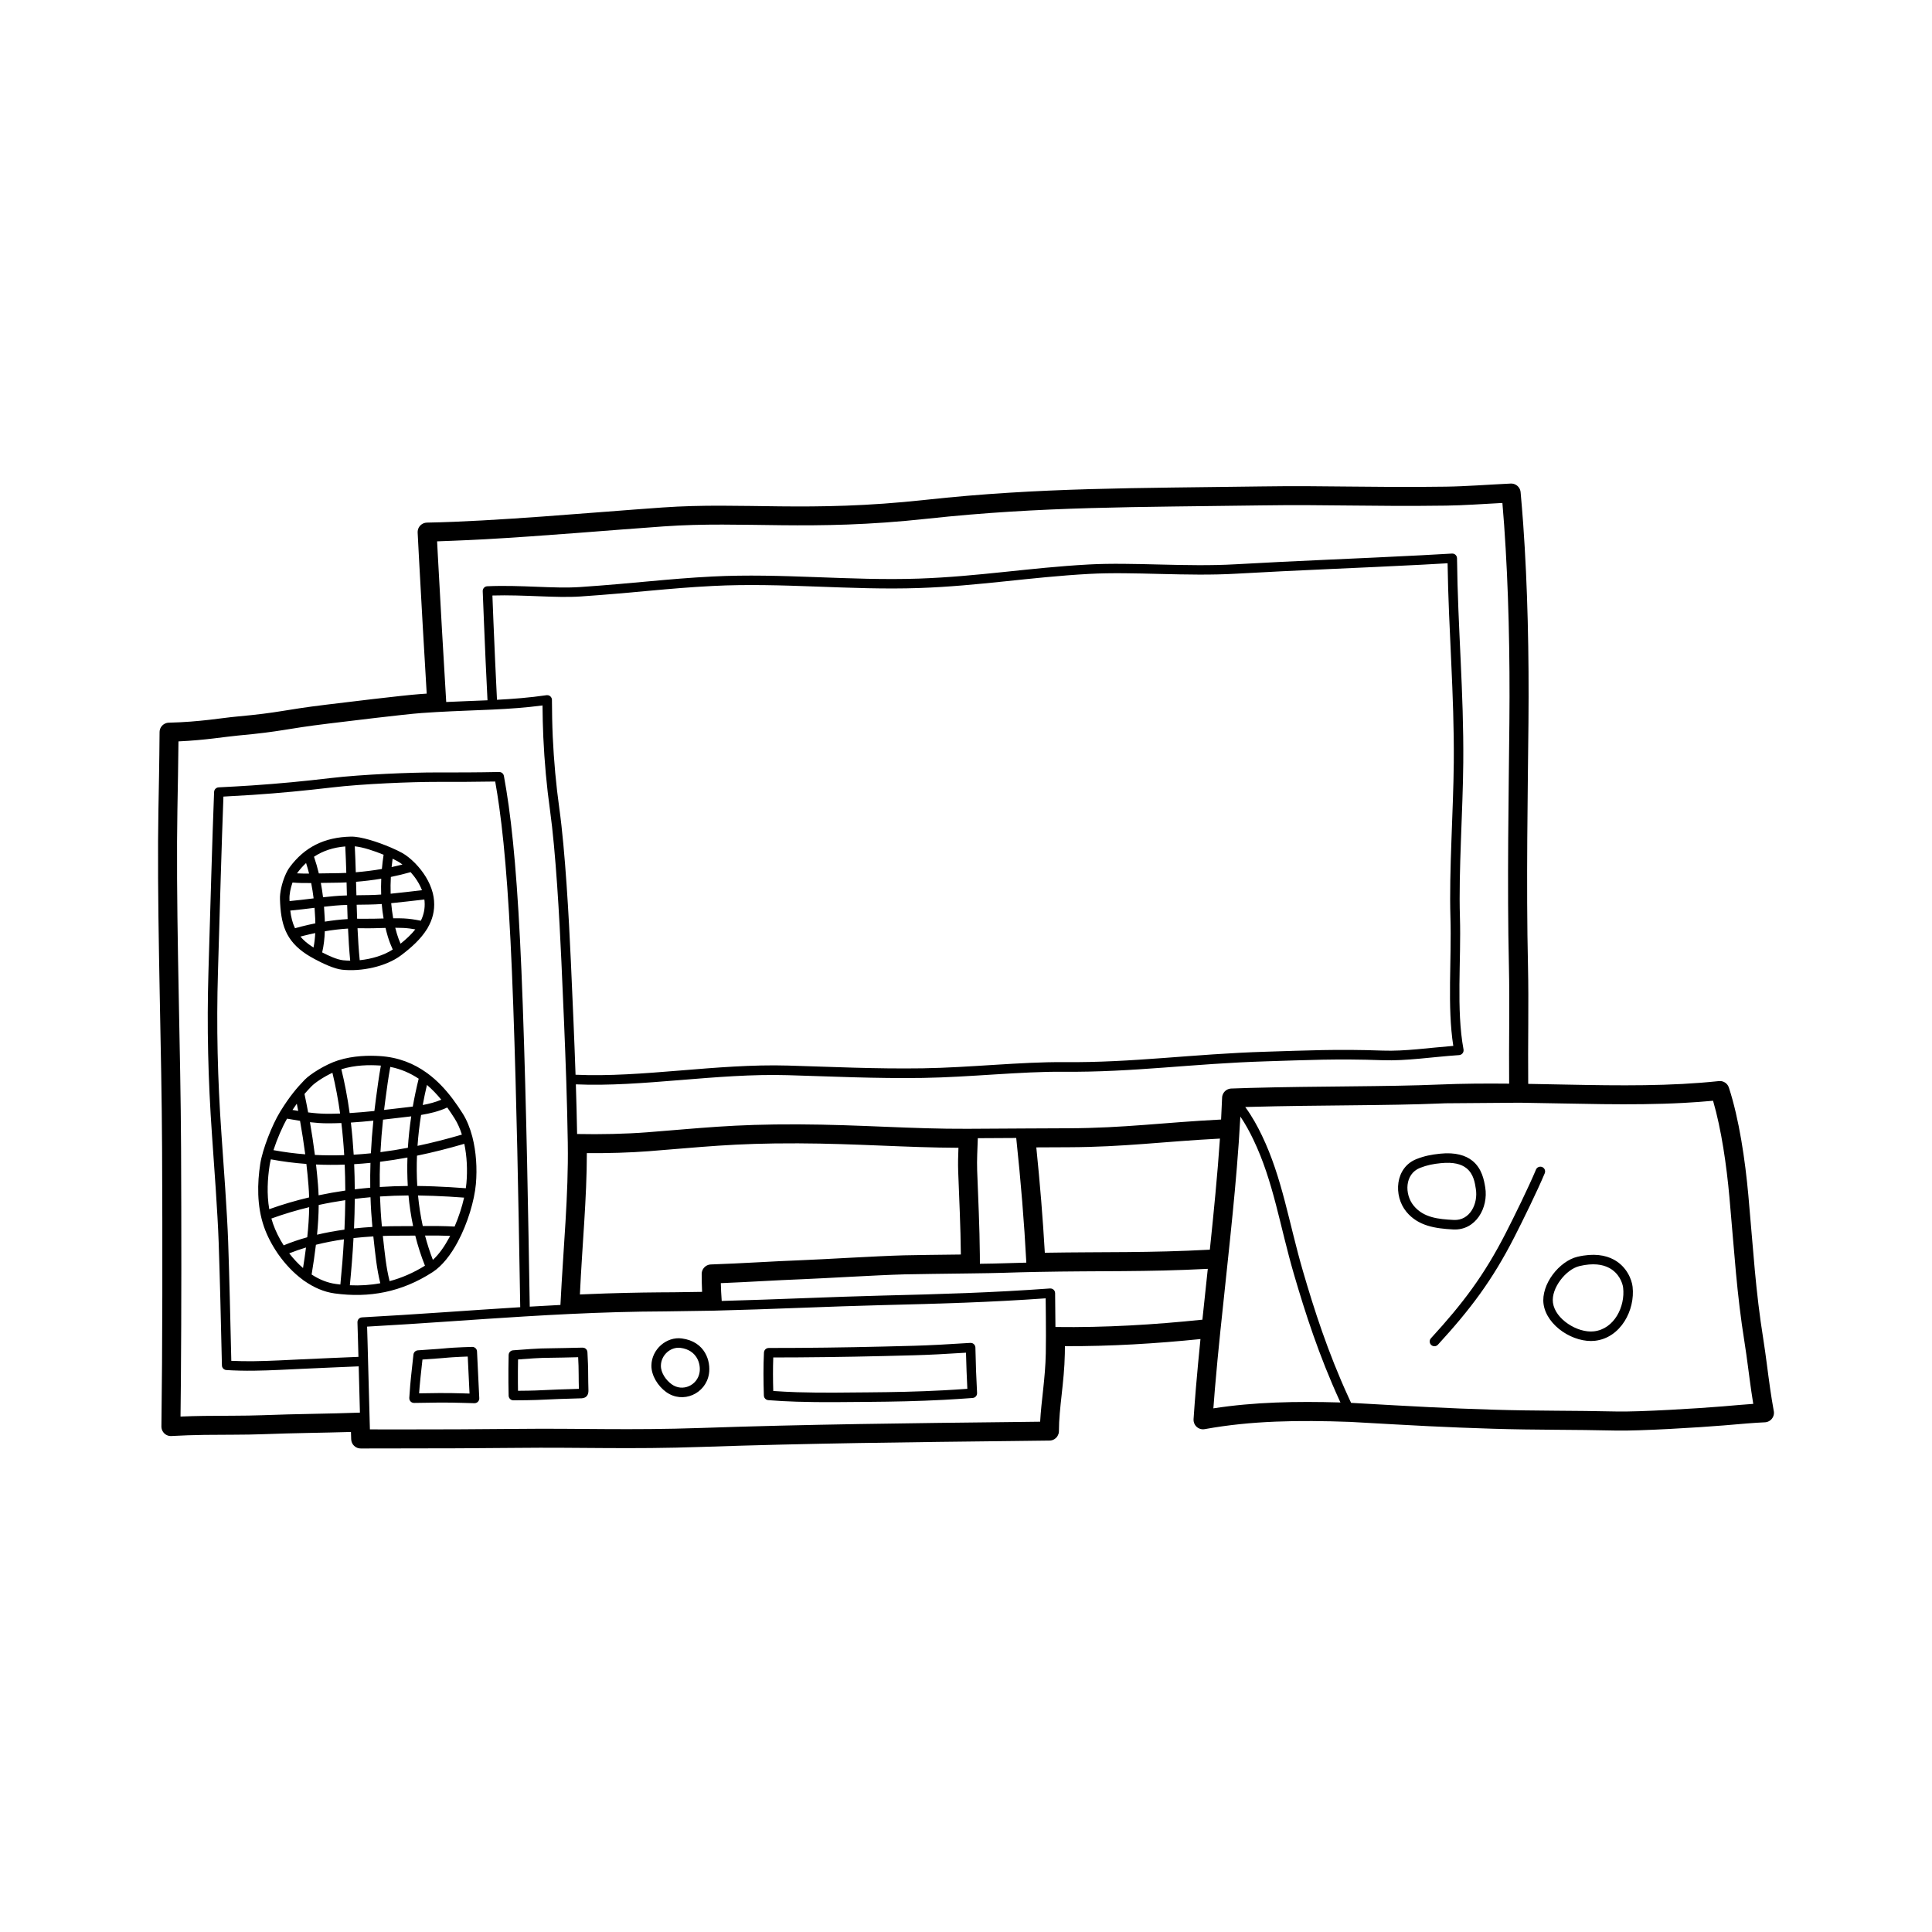 <?xml version="1.0" encoding="UTF-8"?>
<!-- Uploaded to: ICON Repo, www.iconrepo.com, Generator: ICON Repo Mixer Tools -->
<svg fill="#000000" width="800px" height="800px" version="1.1" viewBox="144 144 512 512" xmlns="http://www.w3.org/2000/svg">
 <path d="m239.64 527.86h0.016c2.106 0.012 5.793-0.012 8-0.012 11.699 0.012 24.355-0.051 33.156-0.145 17.336-0.191 29.73 0.414 49.238-0.258 28.035-0.961 55.43-1.258 83.023-1.57 2.988-0.035 6.062-0.074 9.059-0.109h0.031c0.211-0.004 0.418-0.035 0.609-0.09l0.141-0.039c0.352-0.121 0.676-0.324 0.938-0.574l0.086-0.086c0.25-0.266 0.441-0.59 0.559-0.945l0.047-0.137c0.051-0.195 0.074-0.402 0.082-0.613v-0.031c-0.004-6.062 1.43-12.953 1.566-20.504 0.012-0.641 0.02-1.309 0.023-2 12.141 0.051 24.121-0.684 35.922-1.883-0.438 4.359-0.848 8.672-1.203 12.898-0.223 2.613-0.449 5.723-0.625 8.273-0.012 0.121-0.012 0.242-0.004 0.363 0.016 0.25 0.066 0.492 0.152 0.727 0.145 0.398 0.383 0.742 0.684 1.012 0.301 0.273 0.676 0.469 1.082 0.57 0.238 0.059 0.484 0.082 0.734 0.066 0.125-0.004 0.242-0.02 0.363-0.047 12.34-2.238 24.746-2.402 38.426-1.914 18.121 1.023 24.672 1.406 37.969 1.82 11.184 0.348 21.363 0.211 32.547 0.48 6.207 0.145 22.379-0.84 28.598-1.367 4.766-0.402 7.75-0.68 10.816-0.82 0.07 0 0.141-0.004 0.211-0.016 0.25-0.023 0.492-0.09 0.715-0.191 0.383-0.168 0.715-0.422 0.969-0.742l0.004-0.012c0.25-0.316 0.43-0.695 0.504-1.109 0.047-0.238 0.055-0.484 0.023-0.734-0.012-0.07-0.02-0.141-0.035-0.207-0.344-1.875-0.68-3.977-0.953-5.856-0.641-4.449-1.137-8.871-1.797-13.004-2.109-13.18-2.613-23.113-3.981-38.234-0.863-9.516-2.453-20.254-5.148-28.551-0.051-0.168-0.121-0.328-0.203-0.48-0.207-0.367-0.492-0.676-0.836-0.898-0.344-0.223-0.742-0.363-1.16-0.398-0.172-0.016-0.348-0.012-0.52 0.012-3.109 0.328-6.422 0.586-9.594 0.754-13.312 0.707-27.102 0.203-40.883-0.02-0.105-10.465 0.168-21.285-0.059-31.258-0.5-21.645-0.047-46.457 0.125-64.543 0.172-17.887-0.223-36.164-1.395-52.598-0.195-2.707-0.449-5.793-0.684-8.387-0.02-0.238-0.074-0.465-0.152-0.68l-0.004-0.012c-0.152-0.383-0.383-0.715-0.68-0.977l-0.039-0.035c-0.301-0.258-0.664-0.441-1.062-0.539h-0.012c-0.223-0.051-0.453-0.07-0.691-0.059-6.082 0.289-11.91 0.75-17.156 0.82-20.188 0.277-31.328-0.324-49.051-0.059-32.797 0.48-58.527 0.246-88.906 3.559-31.207 3.402-48.227 0.508-69.73 2.023-19.16 1.352-44.375 3.68-62.332 4.004l-0.066 0.004c-0.242 0.012-0.469 0.051-0.684 0.121l-0.066 0.023c-0.379 0.133-0.707 0.352-0.973 0.629l-0.039 0.047c-0.262 0.281-0.453 0.629-0.562 1.012l-0.016 0.066c-0.055 0.223-0.086 0.453-0.074 0.695v0.066c0.117 2.156 0.223 4.293 0.336 6.473 0.656 12.184 1.367 24.621 2.062 36.184-0.574 0.035-1.16 0.074-1.75 0.121-4.449 0.316-20.332 2.258-24.762 2.797-12.102 1.473-11.863 2.066-24.008 3.18-3.715 0.336-9.551 1.41-17.809 1.605-0.227 0-0.449 0.039-0.66 0.102l-0.066 0.02c-0.383 0.125-0.727 0.336-1.004 0.613l-0.031 0.031c-0.273 0.281-0.48 0.629-0.594 1.012l-0.02 0.066c-0.059 0.211-0.09 0.434-0.09 0.664-0.023 3.707-0.082 7.773-0.141 11.492-0.109 6.176-0.238 12.176-0.258 17.391-0.117 26.289 0.938 55.09 1.062 81.402 0.121 25.613 0.105 52.949-0.176 73.676v0.117c0.004 0.25 0.051 0.5 0.121 0.727l0.004 0.012c0.133 0.395 0.359 0.746 0.648 1.023l0.004 0.012c0.293 0.277 0.656 0.488 1.059 0.598l0.004 0.004c0.238 0.059 0.48 0.098 0.73 0.09 0.039-0.004 0.074-0.004 0.117-0.012 2.68-0.156 5.91-0.258 8.672-0.297 5.496-0.07 10.926-0.004 15.457-0.18 8.516-0.328 15.922-0.367 23.418-0.598 0.02 0.645 0.039 1.289 0.059 1.934 0.039 1.387 1.195 2.481 2.574 2.445zm181.47-39.789c-14.879 1.055-28.059 1.426-43.215 1.797-13.926 0.344-29.762 1.113-44.754 1.473l-12.809 0.191c-8.645 0.031-16.906 0.289-25.008 0.672h-0.039c-4.047 0.191-8.051 0.414-12.043 0.656h-0.035c-13.793 0.836-27.406 1.906-41.922 2.707 0.039 1.305 0.082 2.562 0.117 3.949 0.191 6.984 0.371 14.203 0.57 21.266 0.016 0.676 0.035 1.344 0.055 2.016 1.824 0.012 3.828 0.02 5.633 0.02 11.68 0.012 24.309-0.051 33.094-0.145 17.289-0.191 29.652 0.414 49.117-0.25 28.078-0.969 55.508-1.266 83.137-1.578 2.191-0.023 4.422-0.055 6.641-0.082 0.289-5.461 1.375-11.539 1.496-18.105 0.023-1.422 0.035-2.992 0.039-4.641v-0.172c0-3.152-0.031-6.586-0.074-9.77zm-133.34-157.12c-4.519 0.594-8.77 0.883-13.145 1.09-0.012 0.004-0.023 0.004-0.039 0.004h-0.051c-4.664 0.223-9.465 0.352-14.879 0.66-1.289 0.074-2.609 0.16-3.977 0.258-4.394 0.316-20.133 2.242-24.512 2.777-12.172 1.477-11.945 2.074-24.156 3.195-3.406 0.312-8.574 1.219-15.715 1.543-0.023 3.027-0.07 6.191-0.125 9.133-0.105 6.152-0.23 12.137-0.25 17.324-0.117 26.273 0.938 55.062 1.062 81.355 0.102 20.883 0.105 42.914-0.047 61.582-0.035 4.262-0.098 9.531-0.098 9.531 2.07-0.09 4.262-0.145 6.223-0.172 5.445-0.074 10.836-0.012 15.332-0.18 9.48-0.367 17.594-0.371 25.988-0.691-0.109-4.074-0.215-8.188-0.324-12.262-4.848 0.18-9.598 0.43-15.195 0.664-3.301 0.137-7.984 0.434-12.652 0.488-2.348 0.031-5.059-0.031-7.219-0.172-0.105-0.004-0.211-0.023-0.312-0.059h-0.004c-0.203-0.066-0.379-0.176-0.52-0.324v-0.004c-0.141-0.145-0.246-0.328-0.301-0.527l-0.004-0.004c-0.023-0.105-0.039-0.211-0.039-0.316-0.25-11.145-0.57-24.223-0.863-32.617-0.266-7.738-1.23-20.73-1.77-28.445-1.031-14.727-1.375-28.547-0.938-43.336 0.539-17.93 0.973-34.207 1.496-47.574 0.004-0.109 0.02-0.215 0.051-0.316l0.004-0.004c0.059-0.203 0.168-0.379 0.309-0.523l0.004-0.004c0.145-0.141 0.324-0.25 0.52-0.312l0.012-0.004c0.102-0.031 0.207-0.047 0.312-0.051 3.066-0.152 6.125-0.328 8.852-0.508 7.269-0.488 13.645-1.109 20.887-1.961 8.281-0.973 21.406-1.5 28.066-1.484 4.969 0.016 10.688 0 16.496-0.117 0.102-0.004 0.195 0.004 0.289 0.02 0.207 0.039 0.398 0.133 0.555 0.262l0.004 0.004c0.156 0.125 0.281 0.293 0.363 0.488 0.035 0.086 0.066 0.18 0.082 0.277 0.43 2.363 0.891 5.184 1.273 7.941 1.617 11.656 2.832 27.496 3.727 52.91 0.984 27.988 1.438 55.449 1.844 79.785 2.695-0.156 5.406-0.309 8.133-0.449 0.785-15.562 2.156-29.07 1.949-42.738v-0.176c-0.086-5.473-0.223-10.969-0.406-16.641-0.02-0.098-0.023-0.191-0.02-0.293 0.004-0.02 0.004-0.039 0.004-0.059-0.316-9.633-0.762-19.773-1.27-31.125-0.508-11.254-1.477-29.031-3.031-40.184-0.871-6.227-1.461-12.715-1.762-19.25-0.121-2.644-0.188-5.644-0.211-8.395zm310.21 104.76c-2.59 0.242-5.262 0.434-7.836 0.57-14.117 0.75-28.773 0.141-43.387-0.051-0.152-0.004-19.32 0.137-19.668 0.152-0.457 0.016-0.91 0.035-1.371 0.051-13.852 0.594-32.328 0.402-50.371 0.902-0.441 0.016-0.891 0.023-1.34 0.039 1.867 2.555 3.238 5.098 4.41 7.531 5.402 11.238 7.125 23.094 10.898 36.027 2.961 10.148 6.57 21.375 12.004 33.246 0.258 0.562 0.492 1.078 0.734 1.594 18.047 1.02 24.566 1.402 37.816 1.812 11.176 0.344 21.336 0.211 32.504 0.473 6.09 0.145 21.957-0.832 28.051-1.344 3.41-0.293 5.926-0.516 8.207-0.672-0.18-1.109-0.352-2.227-0.504-3.281-0.641-4.418-1.137-8.816-1.793-12.922-2.125-13.297-2.641-23.32-4.019-38.578-0.766-8.438-2.106-17.879-4.336-25.555zm-125.28 4.316c-0.238 4.453-0.551 8.898-0.918 13.34-0.332 4.039-0.707 8.082-1.102 12.117-0.996 10.16-2.141 20.312-3.184 30.469l-0.012 0.109c-0.004 0.145-0.02 0.289-0.047 0.422-0.543 5.309-1.055 10.559-1.484 15.684-0.133 1.582-0.266 3.344-0.395 5.059 10.848-1.676 21.816-1.898 33.676-1.559-0.066-0.145-0.137-0.293-0.207-0.441-5.492-12-9.141-23.34-12.133-33.59-3.734-12.797-5.406-24.531-10.746-35.645-0.953-1.98-2.035-4.031-3.445-6.102l-0.004 0.133zm-203.57 60.91-0.012 0.004c-1.672 0.051-3.34 0.109-5.008 0.211-0.473 0.031-0.945 0.066-1.422 0.102-0.379 0.031-0.754 0.07-1.133 0.102-0.465 0.039-0.922 0.082-1.387 0.117-1.773 0.137-3.547 0.246-5.316 0.371l-0.098 0.004c-0.098 0.004-0.188 0.02-0.273 0.047h-0.012c-0.195 0.059-0.379 0.16-0.523 0.301l-0.004 0.004c-0.145 0.141-0.258 0.316-0.324 0.52v0.012c-0.031 0.082-0.047 0.168-0.055 0.258v0.004c-0.121 1.148-0.242 2.227-0.371 3.41-0.176 1.578-0.348 3.18-0.488 4.793-0.09 1.023-0.176 2.227-0.238 3.254v0.055c-0.004 0.125 0.012 0.246 0.039 0.363l0.004 0.012c0.055 0.203 0.16 0.379 0.301 0.523v0.004c0.141 0.145 0.316 0.258 0.516 0.324l0.016 0.004c0.109 0.035 0.23 0.055 0.352 0.055 0.02 0.004 0.039 0.004 0.059 0 2.438-0.035 5.281-0.09 6.695-0.098 2.387-0.012 4.289 0.031 6.098 0.082 0.973 0.023 2.172 0.066 3.16 0.09h0.059c0.125 0 0.25-0.02 0.367-0.059 0.195-0.059 0.371-0.172 0.516-0.312l0.012-0.016c0.141-0.141 0.246-0.324 0.301-0.52 0.035-0.117 0.055-0.242 0.051-0.367v-0.059c-0.18-3.738-0.398-8.125-0.598-12.391v-0.016c-0.012-0.102-0.023-0.203-0.055-0.297l-0.023-0.082c-0.066-0.168-0.168-0.316-0.293-0.441l-0.07-0.066c-0.137-0.109-0.289-0.195-0.457-0.246l-0.082-0.023c-0.102-0.02-0.203-0.031-0.309-0.031zm132.05-1.059-0.047 0.004c-5.492 0.367-11.039 0.656-14.879 0.762-11.316 0.309-20.477 0.492-30.781 0.559-2.359 0.016-5.234 0.02-7.754 0.023-0.117 0-0.23 0.016-0.336 0.047h-0.012c-0.195 0.055-0.371 0.16-0.52 0.297l-0.016 0.012c-0.141 0.141-0.25 0.312-0.316 0.504l-0.004 0.016c-0.035 0.105-0.055 0.215-0.059 0.332-0.188 3.789-0.145 7.598-0.023 11.391 0.004 0.105 0.02 0.207 0.047 0.309v0.004c0.055 0.203 0.16 0.383 0.301 0.527l0.004 0.004c0.141 0.145 0.312 0.262 0.516 0.328h0.004c0.098 0.031 0.195 0.051 0.301 0.059 2.309 0.188 5.047 0.332 7.5 0.406 6.637 0.211 13.527 0.09 19.09 0.047 6.609-0.051 13.039-0.172 19.945-0.539 2.414-0.133 5.066-0.301 7.629-0.492 0.117-0.012 0.227-0.035 0.328-0.07l0.051-0.02c0.176-0.07 0.332-0.176 0.457-0.316l0.035-0.039c0.121-0.141 0.211-0.312 0.258-0.5l0.012-0.051c0.023-0.105 0.035-0.215 0.023-0.332-0.203-3.668-0.363-7.863-0.441-12.031l-0.004-0.039c-0.004-0.121-0.023-0.242-0.066-0.348l-0.004-0.016c-0.07-0.195-0.188-0.367-0.332-0.504-0.152-0.141-0.332-0.242-0.539-0.293l-0.012-0.004c-0.109-0.023-0.23-0.039-0.352-0.035zm-102.79 1.258c-3.098 0.051-6.383 0.168-8.281 0.168-3.918 0-6.969 0.336-10.125 0.539-0.109 0.004-0.215 0.023-0.316 0.055-0.203 0.066-0.379 0.18-0.52 0.328l-0.004 0.004c-0.141 0.145-0.246 0.328-0.301 0.527-0.031 0.102-0.047 0.211-0.047 0.324-0.055 2.434-0.082 4.902-0.059 7.34 0.004 1.078 0.031 2.387 0.055 3.449 0 0.109 0.02 0.223 0.051 0.328l0.016 0.047c0.059 0.18 0.16 0.348 0.297 0.48l0.035 0.039c0.141 0.125 0.309 0.227 0.492 0.281l0.039 0.016c0.105 0.023 0.215 0.039 0.332 0.039 2.281-0.012 4.918-0.035 6.039-0.09 4.332-0.211 7.859-0.336 11.582-0.434 0.352-0.012 2.332 0.176 2.266-2.156-0.035-1.43-0.074-3.082-0.07-4.117 0.004-2.074-0.09-3.809-0.195-5.969-0.004-0.109-0.023-0.223-0.059-0.328l-0.012-0.031c-0.066-0.188-0.176-0.352-0.312-0.488l-0.031-0.023c-0.145-0.133-0.316-0.227-0.508-0.281l-0.031-0.004c-0.105-0.031-0.215-0.039-0.332-0.039zm26.305-2.434c-4.066-0.539-7.992 2.871-8.066 7.141-0.047 2.715 1.762 5.5 3.894 7.047 4.418 3.199 10.496 0.508 11.355-4.781 0.539-3.281-0.945-8.578-7.184-9.406zm-56.809 4.797c-1.301 0.047-2.606 0.102-3.91 0.188-0.371 0.023-0.75 0.051-1.125 0.082-0.316 0.031-0.641 0.059-0.957 0.086-0.43 0.039-0.852 0.074-1.281 0.105-1.512 0.121-3.027 0.223-4.539 0.324l-0.117 0.004c-0.082 0.785-0.172 1.562-0.262 2.394-0.172 1.559-0.344 3.144-0.484 4.734-0.051 0.574-0.102 1.211-0.145 1.832 2.082-0.035 4.207-0.07 5.371-0.074 2.422-0.012 4.348 0.031 6.188 0.082 0.555 0.016 1.184 0.035 1.805 0.055-0.145-3.055-0.312-6.449-0.473-9.809h-0.07zm132.11-1.02c-5.09 0.332-10.113 0.586-13.672 0.68-11.336 0.309-20.504 0.492-30.832 0.559-1.996 0.016-4.359 0.02-6.57 0.023-0.105 2.953-0.086 5.918 0 8.883 2.004 0.141 4.238 0.258 6.266 0.324 6.602 0.207 13.457 0.086 18.988 0.039 6.574-0.051 12.965-0.172 19.836-0.539 2.012-0.105 4.191-0.242 6.344-0.398-0.152-2.992-0.277-6.273-0.359-9.574zm-102.78 1.195c-2.731 0.055-5.445 0.145-7.109 0.145-3.379 0-6.106 0.258-8.82 0.453-0.035 2.039-0.051 4.098-0.035 6.125 0.004 0.676 0.016 1.438 0.023 2.176 1.891-0.016 3.789-0.039 4.695-0.082 4.277-0.207 7.773-0.336 11.441-0.434-0.035-1.352-0.066-2.82-0.059-3.769 0.004-1.629-0.055-3.039-0.137-4.621zm27.145-2.473c4.332 0.574 5.406 4.223 5.031 6.5-0.562 3.449-4.516 5.234-7.391 3.148-1.516-1.098-2.887-3.031-2.856-4.961 0.051-2.781 2.57-5.039 5.215-4.684zm-49.117-150.09c-5.465 0.098-10.812 0.109-15.492 0.098-6.594-0.016-19.578 0.504-27.766 1.473-7.289 0.855-13.703 1.477-21.02 1.969-2.398 0.156-5.055 0.312-7.754 0.453-0.504 13.141-0.934 28.996-1.449 46.406-0.438 14.711-0.098 28.449 0.926 43.09 0.543 7.738 1.508 20.773 1.777 28.531 0.281 8.117 0.59 20.605 0.832 31.5 1.867 0.09 3.996 0.125 5.883 0.102 4.637-0.055 9.297-0.348 12.574-0.488 5.613-0.238 10.375-0.484 15.234-0.664-0.035-1.34-0.07-2.672-0.109-3.996-0.047-1.812-0.102-3.402-0.152-5.176-0.004-0.121 0.012-0.238 0.039-0.352 0.051-0.203 0.152-0.383 0.289-0.527l0.012-0.016c0.137-0.145 0.309-0.262 0.504-0.328l0.004-0.004c0.105-0.035 0.223-0.059 0.344-0.066 14.551-0.785 28.172-1.848 41.945-2.695 0 0-0.055-3.394-0.098-5.734-0.387-22.895-0.84-48.285-1.75-74.117-0.891-25.293-2.098-41.055-3.707-52.652-0.324-2.332-0.699-4.707-1.074-6.801zm275.81 102.84c-1.926 4.609-5.762 12.426-8.027 16.848-5.703 11.148-11.34 18.617-19.809 27.852-0.473 0.516-0.438 1.309 0.074 1.785 0.516 0.469 1.309 0.434 1.777-0.082 8.641-9.422 14.379-17.039 20.199-28.406 2.289-4.469 6.16-12.367 8.105-17.023 0.266-0.645-0.035-1.379-0.676-1.648-0.645-0.266-1.379 0.035-1.648 0.676zm10.977 23.109c-2.363 0.559-4.805 2.379-6.543 4.719-1.758 2.367-2.781 5.25-2.43 7.801 0.398 2.887 2.414 5.527 5.074 7.336 2.613 1.77 5.824 2.727 8.578 2.402 6.801-0.789 10.656-8.121 9.945-14.324-0.215-1.863-1.508-5.305-4.969-7.18-2.203-1.188-5.316-1.773-9.656-0.754zm0.578 2.453c3.535-0.832 6.086-0.453 7.879 0.52 2.539 1.375 3.508 3.883 3.664 5.254 0.562 4.934-2.316 10.902-7.734 11.531-2.211 0.25-4.777-0.57-6.871-1.988-2.055-1.391-3.688-3.371-3.996-5.594-0.266-1.953 0.605-4.137 1.953-5.953 1.371-1.844 3.246-3.332 5.106-3.769zm-98.531 0.742c-16.484 0.855-28.301 0.484-45.195 0.816-2.906 0.055-5.965 0.133-9.227 0.242-1.75 0.059-4.949 0.109-8.566 0.156-6.473 0.09-14.281 0.168-17.406 0.25-7.551 0.207-20.973 1.047-26.957 1.281-7.289 0.281-14.117 0.742-21.703 1.047 0.039 1.535 0.121 3.141 0.238 4.715 14.34-0.379 29.32-1.094 42.57-1.422 15.562-0.383 29.035-0.762 44.422-1.883 0.016 0 0.031-0.004 0.047-0.004 0.125-0.004 0.246 0.012 0.359 0.039h0.016c0.203 0.055 0.383 0.156 0.535 0.293 0.152 0.137 0.266 0.309 0.336 0.508v0.012c0.039 0.109 0.066 0.23 0.07 0.352v0.051c0.039 2.852 0.074 5.977 0.086 8.961 13.184 0.18 26.172-0.609 38.953-1.941l0.023-0.281c0.438-4.195 0.891-8.387 1.336-12.586l0.066-0.609zm-245.65-41.941c-0.047 0.059-0.086 0.125-0.121 0.195-0.039 0.066-0.082 0.137-0.121 0.203-2.051 3.359-4.606 9.789-5.219 13.734-0.777 5.019-0.945 11.113 1.008 16.703 0.805 2.301 2.039 4.719 3.613 7.008 0.055 0.117 0.133 0.223 0.215 0.312 1.789 2.539 4 4.898 6.508 6.731 0.105 0.109 0.23 0.203 0.371 0.266 2.438 1.707 5.148 2.918 8.016 3.305 9.117 1.238 17.695-0.301 25.965-5.656 2.508-1.629 4.781-4.539 6.621-7.961 2.672-4.969 4.434-11 4.832-15.371 0.371-4.18 0.066-8.602-0.922-12.445-0.012-0.055-0.023-0.105-0.039-0.16-0.004-0.02-0.016-0.039-0.02-0.066-0.598-2.246-1.43-4.297-2.492-5.984-0.801-1.27-1.688-2.594-2.68-3.91-0.023-0.031-0.047-0.059-0.07-0.09-1.828-2.418-4.016-4.797-6.688-6.746-0.047-0.039-0.098-0.074-0.152-0.105-3.32-2.387-7.387-4.106-12.438-4.414-2.769-0.172-6.949-0.145-11.008 1.145-3.387 1.078-7.418 3.652-8.863 5.144-2.09 2.152-4 4.43-6.316 8.168zm179.57 9.859c-13.777-0.047-26.844-1.113-42.508-1.176-17.301-0.066-25.59 1.012-39.645 2.09-4.938 0.379-10.766 0.551-16.324 0.5-0.004 12.004-1.211 24-1.84 37.453h0.086c2.262-0.102 4.523-0.188 6.781-0.262 3.301-0.105 6.594-0.188 9.891-0.238 1.48-0.023 2.961-0.039 4.445-0.051 0.672 0 1.34-0.004 2.012-0.012 0.586 0 1.168-0.004 1.75-0.012 2.449-0.02 4.898-0.055 7.344-0.105h0.074c-0.074-1.633-0.109-3.238-0.109-4.734 0-0.23 0.031-0.457 0.09-0.672l0.016-0.051c0.109-0.395 0.324-0.742 0.594-1.027l0.02-0.02c0.277-0.289 0.621-0.504 1.008-0.637l0.051-0.016c0.211-0.066 0.434-0.102 0.664-0.109 8.586-0.293 16.07-0.828 24.137-1.133 6-0.23 19.441-1.078 27.016-1.285 2.754-0.074 9.16-0.145 15.086-0.215-0.066-7.367-0.434-14.723-0.707-22.07-0.074-2.074-0.012-4.144 0.07-6.223zm-155.06 23.488c-1.75 0.102-3.5 0.246-5.254 0.441-0.23 4.297-0.574 8.488-0.969 12.504 2.734 0.125 5.426-0.039 8.07-0.535-0.957-3.859-1.285-7.32-1.848-12.414zm-7.793 0.77c-2.5 0.359-4.984 0.832-7.422 1.445-0.312 2.629-0.711 5.266-1.137 7.883 1.98 1.293 4.152 2.203 6.449 2.508 0.395 0.055 0.781 0.102 1.168 0.145 0.383-3.856 0.711-7.875 0.941-11.984zm18.898-0.984c-1.34 0.012-2.691 0.02-4.055 0.02-1.492-0.004-3.004 0.02-4.527 0.07 0.543 4.898 0.855 8.238 1.789 11.98 3.18-0.848 6.297-2.191 9.371-4.098-1.043-2.613-1.898-5.281-2.574-7.977zm-28.945 3.152c-1.512 0.453-2.992 0.969-4.449 1.547 1.09 1.41 2.316 2.734 3.656 3.894 0.293-1.809 0.559-3.629 0.789-5.441zm188.21-29.023c-3.488 0.02-6.863 0.039-10.176 0.055-0.09 2.863-0.277 5.719-0.172 8.574 0.277 7.438 0.645 14.879 0.711 22.324 0.004 0.797 0.012 1.586 0.012 2.383 2.484-0.035 4.59-0.074 5.891-0.121 2.227-0.07 4.359-0.133 6.414-0.18-0.562-10.734-1.449-21.461-2.676-33.035zm-150.01 25.941c-2.211-0.098-4.43-0.105-6.66-0.09 0.57 2.176 1.258 4.332 2.082 6.453 1.629-1.484 3.09-3.582 4.344-5.918 0.082-0.145 0.156-0.297 0.238-0.441zm204-25.781c-15.168 0.789-25.316 2.238-40.125 2.293-2.938 0.016-5.777 0.023-8.539 0.039 0.984 9.684 1.734 18.824 2.254 27.922 15.996-0.266 27.582 0.059 43.73-0.812l0.02-0.168c0.516-4.887 1.012-9.777 1.465-14.676 0.453-4.863 0.863-9.723 1.195-14.594zm-241.36 18.176c-3.387 0.82-6.731 1.82-10.016 3.008 0.133 0.469 0.273 0.934 0.434 1.391 0.656 1.867 1.613 3.836 2.816 5.719 2.023-0.836 4.117-1.547 6.254-2.144 0.289-2.676 0.473-5.34 0.516-7.969zm9.562-1.855c-2.363 0.348-4.711 0.77-7.039 1.273-0.02 2.594-0.18 5.231-0.438 7.879 2.387-0.57 4.816-1.008 7.262-1.344 0.117-2.574 0.191-5.18 0.215-7.809zm290.11-12.312c-2.293 0.238-4.062 0.574-6.195 1.41-5.727 2.242-6.203 9.73-2.715 13.969 3.109 3.785 7.668 4.445 12.418 4.695 6 0.316 9.371-5.785 8.484-11.164-0.297-1.793-0.828-4.992-3.426-7.059-1.723-1.367-4.375-2.289-8.566-1.855zm-283.42 11.531c-1.391 0.121-2.781 0.266-4.168 0.438-0.02 2.641-0.09 5.254-0.203 7.84 1.621-0.176 3.25-0.312 4.867-0.406-0.246-2.629-0.414-5.25-0.5-7.871zm12.594-0.465c0.258 2.719 0.676 5.426 1.258 8.098 2.832-0.02 5.633-0.016 8.434 0.141 1.102-2.543 1.961-5.215 2.516-7.668-2.695-0.215-5.394-0.359-8.098-0.465-1.371-0.055-2.742-0.09-4.109-0.105zm-2.527-0.004c-2.519 0.016-5.039 0.105-7.551 0.273 0.086 2.644 0.25 5.289 0.504 7.945 1.617-0.059 3.219-0.086 4.797-0.082 1.164 0 2.324-0.004 3.473-0.016-0.562-2.68-0.969-5.394-1.219-8.121zm273.61-8.559c3.289-0.336 5.391 0.25 6.742 1.324 2 1.586 2.277 4.109 2.504 5.496 0.645 3.879-1.535 8.465-5.863 8.23-4.027-0.211-7.965-0.57-10.605-3.777-2.488-3.027-2.398-8.418 1.691-10.027 1.906-0.746 3.488-1.039 5.531-1.25zm-310.09-1.012c-0.137 0.562-0.242 1.098-0.324 1.594-0.543 3.512-0.785 7.598-0.098 11.617 3.465-1.246 6.992-2.277 10.566-3.125-0.023-1.059-0.082-2.109-0.168-3.16-0.152-1.918-0.336-3.82-0.555-5.707-3.144-0.23-6.289-0.629-9.426-1.219zm11.977 1.371c0.203 1.773 0.371 3.559 0.52 5.356 0.074 0.926 0.125 1.859 0.156 2.801 2.344-0.492 4.699-0.91 7.078-1.254v-0.066c-0.004-1.176-0.023-2.352-0.051-3.527-0.023-1.062-0.059-2.125-0.105-3.184l-0.004-0.098c-2.527 0.09-5.059 0.082-7.594-0.031zm14.43-0.438c-1.441 0.145-2.883 0.262-4.324 0.348 0.098 2.227 0.145 4.449 0.156 6.664 1.367-0.168 2.734-0.309 4.106-0.43-0.031-2.195-0.012-4.387 0.059-6.586zm24.863-5.047c-4.144 1.215-8.328 2.281-12.539 3.144-0.105 2.68-0.086 5.359 0.074 8.027 1.473 0.016 2.941 0.051 4.414 0.109 2.816 0.117 5.637 0.262 8.453 0.492 0.066-0.465 0.121-0.91 0.16-1.344 0.312-3.481 0.133-7.144-0.562-10.43zm-15.074 3.637c-2.414 0.449-4.832 0.828-7.254 1.125-0.082 2.227-0.105 4.453-0.074 6.68 2.469-0.16 4.941-0.25 7.422-0.273-0.145-2.504-0.172-5.019-0.09-7.531zm-25.832-9.367c0.5 2.875 0.941 5.762 1.309 8.68 2.59 0.125 5.18 0.141 7.769 0.051l-0.004-0.105c-0.09-1.457-0.195-2.91-0.328-4.367-0.117-1.336-0.258-2.672-0.414-4l-0.004-0.035c-1.23 0.051-2.465 0.074-3.707 0.074-1.543-0.004-3.082-0.117-4.621-0.297zm16.801-0.402c-1.984 0.203-3.965 0.371-5.953 0.5 0.332 2.828 0.574 5.668 0.742 8.516 1.523-0.09 3.039-0.215 4.559-0.371 0.141-2.875 0.363-5.754 0.656-8.641zm-22.867-0.535c-1.246 2.16-2.644 5.391-3.602 8.348 2.801 0.52 5.606 0.883 8.418 1.102-0.387-2.977-0.852-5.93-1.375-8.871-1.148-0.176-2.293-0.379-3.441-0.578zm32.91-0.609c-1.078 0.137-2.144 0.25-3.184 0.371-1.438 0.172-2.867 0.336-4.293 0.5-0.301 2.875-0.535 5.75-0.684 8.613 2.434-0.309 4.856-0.695 7.269-1.16 0.176-2.781 0.473-5.562 0.891-8.328zm9.539-2.348-0.102 0.047c-2.106 0.973-4.453 1.535-6.832 1.93-0.434 2.715-0.75 5.453-0.941 8.191 3.949-0.832 7.875-1.84 11.758-2.984-0.492-1.566-1.125-2.992-1.895-4.219-0.609-0.961-1.27-1.965-1.988-2.969zm279.64-160.21c-5.269 0.281-10.316 0.645-14.918 0.707-20.188 0.273-31.32-0.324-49.051-0.059-32.621 0.48-58.215 0.238-88.434 3.527-31.293 3.41-48.355 0.52-69.918 2.039-14.258 1.008-31.855 2.551-47.352 3.41-5.422 0.301-12.652 0.551-12.652 0.551 0.066 1.289 0.133 2.586 0.203 3.891 0.699 13.07 1.473 26.43 2.211 38.684 3.875-0.188 7.457-0.301 10.941-0.453-0.348-6.769-0.656-13.801-0.938-20.688-0.117-2.777-0.215-5.527-0.328-8.227v-0.039c0-0.086 0.004-0.168 0.02-0.246l0.039-0.141c0.047-0.16 0.125-0.301 0.23-0.43l0.086-0.09c0.117-0.117 0.25-0.207 0.402-0.266l0.133-0.051h0.012c0.074-0.02 0.156-0.035 0.242-0.039l0.039-0.004c8.898-0.398 17.617 0.684 24.555 0.211 14.812-1.008 23.008-2.172 35.102-2.793 18.355-0.938 36.477 1.184 54.777 0.551 15.719-0.551 29.242-2.875 44.906-3.738 11.84-0.648 25.875 0.699 39.039-0.059 15.895-0.918 32.84-1.527 49.137-2.383 2.684-0.141 5.5-0.297 8.141-0.453l0.047-0.004c0.121 0 0.242 0.012 0.352 0.039l0.012 0.004c0.203 0.051 0.383 0.156 0.527 0.293l0.004 0.004c0.145 0.137 0.262 0.312 0.332 0.508v0.012c0.039 0.109 0.059 0.227 0.066 0.348v0.047c0.203 18.449 1.812 35.504 1.656 54.121-0.102 12.688-1.254 28.805-0.887 40.867 0.359 11.652-1.012 24.586 0.953 35.164l0.016 0.09c0.016 0.121 0.012 0.246-0.012 0.363v0.004c-0.035 0.207-0.121 0.398-0.242 0.555l-0.004 0.012c-0.125 0.16-0.289 0.289-0.48 0.371l-0.004 0.004c-0.109 0.047-0.227 0.082-0.352 0.098l-0.09 0.012c-7.133 0.484-13.914 1.582-20.305 1.355-12.141-0.434-20.031-0.031-30.773 0.293-19.738 0.598-35.055 2.934-53.855 2.766-11.168-0.098-24.758 1.441-37.176 1.633-12.539 0.191-24.562-0.402-35.816-0.727-18.797-0.543-38.641 3.203-56.148 2.434 0.141 4.465 0.258 8.82 0.332 13.156 6.16 0.133 12.93-0.02 18.52-0.449 14.199-1.09 22.57-2.172 40.047-2.106 16.57 0.066 30.23 1.254 44.906 1.176 5.031-0.031 10.188-0.059 15.617-0.09 3.57-0.016 7.262-0.035 11.117-0.051 14.906-0.055 25.07-1.531 40.457-2.316 0.105-1.949 0.195-3.875 0.266-5.773 0.004-0.223 0.039-0.438 0.102-0.641l0.012-0.023c0.121-0.398 0.336-0.75 0.625-1.039l0.004-0.004c0.289-0.289 0.641-0.504 1.043-0.625l0.02-0.004c0.207-0.066 0.418-0.102 0.645-0.105 1.594-0.055 3.269-0.121 4.871-0.16 18.016-0.5 36.473-0.309 50.297-0.902 6.109-0.258 12.277-0.293 18.453-0.23-0.102-10.41 0.168-21.164-0.059-31.074-0.5-21.699-0.047-46.57 0.125-64.703 0.172-17.75-0.223-35.887-1.387-52.195-0.137-1.879-0.297-3.941-0.465-5.894zm-310.07 151.01c-2.332 1.094-4.59 2.606-5.551 3.594-0.625 0.648-1.238 1.305-1.848 2.019 0.344 1.629 0.664 3.254 0.969 4.887 1.699 0.215 3.394 0.363 5.098 0.367 1.129 0 2.258-0.023 3.375-0.066-0.508-3.648-1.18-7.262-2.039-10.801zm12.844-1.906c-0.156-0.012-0.316-0.02-0.48-0.031-2.519-0.156-6.309-0.152-10 1.004l0.012 0.031c0.434 1.77 0.82 3.547 1.164 5.332 0.402 2.074 0.742 4.156 1.027 6.246v0.004c2.191-0.137 4.375-0.328 6.559-0.555 0.133-1.102 0.266-2.203 0.414-3.305 0.398-2.934 0.777-5.844 1.305-8.727zm-22.285 10.105c-0.371 0.516-0.75 1.059-1.137 1.648 0.504 0.086 1.008 0.172 1.512 0.258-0.121-0.637-0.246-1.27-0.371-1.906zm24.781-9.758c-0.535 2.875-0.91 5.785-1.305 8.711-0.121 0.902-0.238 1.797-0.344 2.691 1.234-0.137 2.469-0.281 3.715-0.43 1.266-0.152 2.574-0.289 3.894-0.457 0.438-2.484 0.961-4.949 1.562-7.387-2.152-1.438-4.637-2.555-7.523-3.129zm9.715 4.781c-0.418 1.762-0.789 3.535-1.117 5.32 1.703-0.316 3.371-0.75 4.914-1.406-1.117-1.375-2.371-2.707-3.793-3.914zm270.48-138.25c-2.258 0.133-4.602 0.262-6.852 0.383-16.289 0.852-33.23 1.461-49.121 2.379-13.164 0.766-27.207-0.59-39.047 0.059-15.684 0.863-29.227 3.195-44.953 3.738-18.293 0.641-36.398-1.484-54.738-0.543-12.082 0.613-20.27 1.777-35.059 2.785-6.629 0.449-14.883-0.508-23.363-0.258 0.09 2.297 0.176 4.621 0.273 6.969 0.289 6.879 0.594 13.906 0.938 20.668 4.324-0.227 8.566-0.555 13.109-1.211 0.035-0.004 0.07-0.012 0.105-0.012 0.125-0.012 0.246 0 0.367 0.023h0.004c0.203 0.047 0.387 0.145 0.543 0.277 0.156 0.133 0.277 0.301 0.352 0.5v0.004c0.047 0.109 0.07 0.23 0.082 0.359 0.004 0.035 0.004 0.07 0.004 0.105 0.012 3.078 0.07 6.637 0.211 9.707 0.297 6.453 0.883 12.863 1.742 19.02 1.566 11.219 2.543 29.102 3.055 40.422 0.492 10.973 0.926 20.824 1.246 30.172 17.543 0.812 37.449-2.973 56.301-2.43 11.227 0.324 23.207 0.918 35.711 0.727 12.434-0.191 26.047-1.727 37.23-1.633 18.766 0.168 34.059-2.168 53.762-2.766 10.797-0.324 18.727-0.727 30.938-0.293 5.894 0.207 12.125-0.734 18.672-1.25-1.641-10.43-0.414-22.898-0.762-34.184-0.367-12.098 0.785-28.254 0.891-40.965 0.145-18.156-1.387-34.828-1.641-52.758zm-308.04 82.699c-0.023 0.051-0.047 0.102-0.066 0.152-0.836 2.016-1.387 4.473-1.328 6.156 0.215 6.586 1.438 10.973 7.082 14.656 0.402 0.262 1.098 0.676 1.953 1.145 0.055 0.035 0.109 0.07 0.176 0.098 2.141 1.16 5.188 2.578 7.231 2.805 5.094 0.555 11.637-0.801 15.625-3.793 2.754-2.066 5.25-4.324 6.879-6.953 0.09-0.105 0.16-0.227 0.211-0.359 1.23-2.121 1.895-4.484 1.676-7.18-0.051-0.637-0.152-1.266-0.301-1.879-0.012-0.09-0.035-0.176-0.066-0.258-0.777-2.973-2.578-5.633-4.465-7.602-0.066-0.09-0.141-0.168-0.227-0.238-1.184-1.195-2.379-2.117-3.359-2.664-0.734-0.414-1.773-0.91-2.973-1.43-0.055-0.023-0.117-0.051-0.176-0.074-3.324-1.414-7.793-2.898-10.469-2.84-7.055 0.152-12.289 2.797-16.223 8.113-0.43 0.574-0.828 1.324-1.18 2.152zm16.641 14.113c-2.055 0.125-4.117 0.371-6.152 0.715-0.059 1.883-0.266 3.754-0.695 5.598 1.785 0.934 3.981 1.91 5.531 2.082 0.609 0.066 1.246 0.102 1.895 0.105-0.273-2.777-0.449-5.617-0.578-8.5zm9.934-0.176c-2.023 0.051-4.07 0.133-5.953 0.09-0.488-0.012-0.977-0.012-1.465-0.004 0.133 2.871 0.312 5.703 0.586 8.473 3.133-0.316 6.352-1.27 8.75-2.828-0.5-1.109-0.945-2.242-1.301-3.422-0.227-0.766-0.434-1.535-0.613-2.312zm-18.625 1.367c-1.008 0.207-2 0.438-2.977 0.684-0.312 0.082-0.629 0.168-0.945 0.246 0.785 0.934 1.777 1.797 3.039 2.621 0.117 0.074 0.262 0.172 0.434 0.273 0.25-1.266 0.387-2.539 0.453-3.824zm21.207-1.406c0.137 0.551 0.289 1.09 0.449 1.629 0.266 0.891 0.594 1.754 0.957 2.594 1.473-1.18 2.832-2.43 3.914-3.797-1.023-0.18-2.07-0.328-3.188-0.379-0.691-0.035-1.406-0.047-2.133-0.047zm-21.383-5.285c-2.141 0.262-4.289 0.527-6.434 0.73 0.207 1.734 0.574 3.273 1.25 4.676 0.59-0.168 1.18-0.324 1.762-0.469 1.188-0.301 2.402-0.578 3.633-0.828-0.012-0.422-0.023-0.848-0.039-1.273-0.039-0.941-0.098-1.891-0.172-2.836zm8.641-0.77c-1.074 0.031-2.144 0.086-3.215 0.18-0.977 0.086-1.949 0.188-2.922 0.297 0.082 1.008 0.141 2.019 0.188 3.027 0.012 0.309 0.02 0.621 0.031 0.926 2-0.324 4.027-0.555 6.039-0.676-0.047-1.25-0.086-2.504-0.121-3.758zm20.461-1.438c-2.934 0.332-5.863 0.695-8.793 0.977 0.117 1.344 0.293 2.68 0.527 4 0.957-0.012 1.891 0 2.793 0.039 1.613 0.074 3.078 0.328 4.539 0.613 0.75-1.531 1.137-3.215 0.988-5.109-0.016-0.176-0.035-0.348-0.055-0.523zm-11.301 1.199c-2.211 0.16-4.43 0.16-6.644 0.191 0.035 1.238 0.074 2.481 0.121 3.707 0.543-0.004 1.082-0.004 1.621 0.004 1.707 0.035 3.551-0.023 5.394-0.074-0.223-1.266-0.383-2.543-0.492-3.828zm-23.645-5.691c-0.523 1.484-0.848 3.141-0.805 4.316 0.004 0.203 0.016 0.402 0.02 0.598 2.133-0.195 4.254-0.465 6.379-0.719-0.168-1.359-0.379-2.715-0.645-4.062-1.805 0.016-3.359 0-4.949-0.137zm14.324-0.039c-1.148 0.055-2.297 0.086-3.43 0.09-1.238 0.012-2.359 0.023-3.387 0.047 0.238 1.258 0.43 2.527 0.586 3.805 0.988-0.109 1.969-0.211 2.957-0.297 1.117-0.102 2.242-0.156 3.367-0.188-0.031-1.148-0.059-2.301-0.09-3.457zm9.191-0.977c-2.223 0.367-4.457 0.641-6.676 0.816 0.031 1.188 0.059 2.383 0.098 3.57 2.188-0.023 4.375-0.031 6.559-0.191-0.051-1.395-0.039-2.801 0.02-4.195zm7.785-1.738c-1.723 0.488-3.477 0.91-5.238 1.27-0.082 1.48-0.102 2.961-0.055 4.445 2.769-0.273 5.535-0.609 8.305-0.926-0.695-1.82-1.812-3.461-3.008-4.785zm-27.703-2.418c-0.828 0.766-1.598 1.637-2.316 2.609-0.031 0.039-0.059 0.082-0.09 0.125 1.031 0.055 2.07 0.07 3.203 0.066-0.238-0.941-0.504-1.879-0.797-2.801zm10.387-4.398c-3.188 0.273-5.93 1.168-8.289 2.734 0.5 1.449 0.922 2.926 1.281 4.422 1.164-0.02 2.449-0.047 3.906-0.055 1.117-0.004 2.242-0.035 3.375-0.09-0.07-2.348-0.152-4.684-0.273-7.012zm2.519-0.035c0.117 2.281 0.203 4.586 0.266 6.883 2.297-0.188 4.613-0.48 6.918-0.875 0.109-1.266 0.262-2.523 0.453-3.773-2.488-1.023-5.457-2.012-7.637-2.231zm10.027 3.293c-0.102 0.734-0.191 1.473-0.266 2.211 0.961-0.207 1.918-0.43 2.871-0.676-0.453-0.348-0.883-0.629-1.27-0.848-0.367-0.207-0.82-0.441-1.336-0.691z" fill-rule="evenodd"/>
</svg>